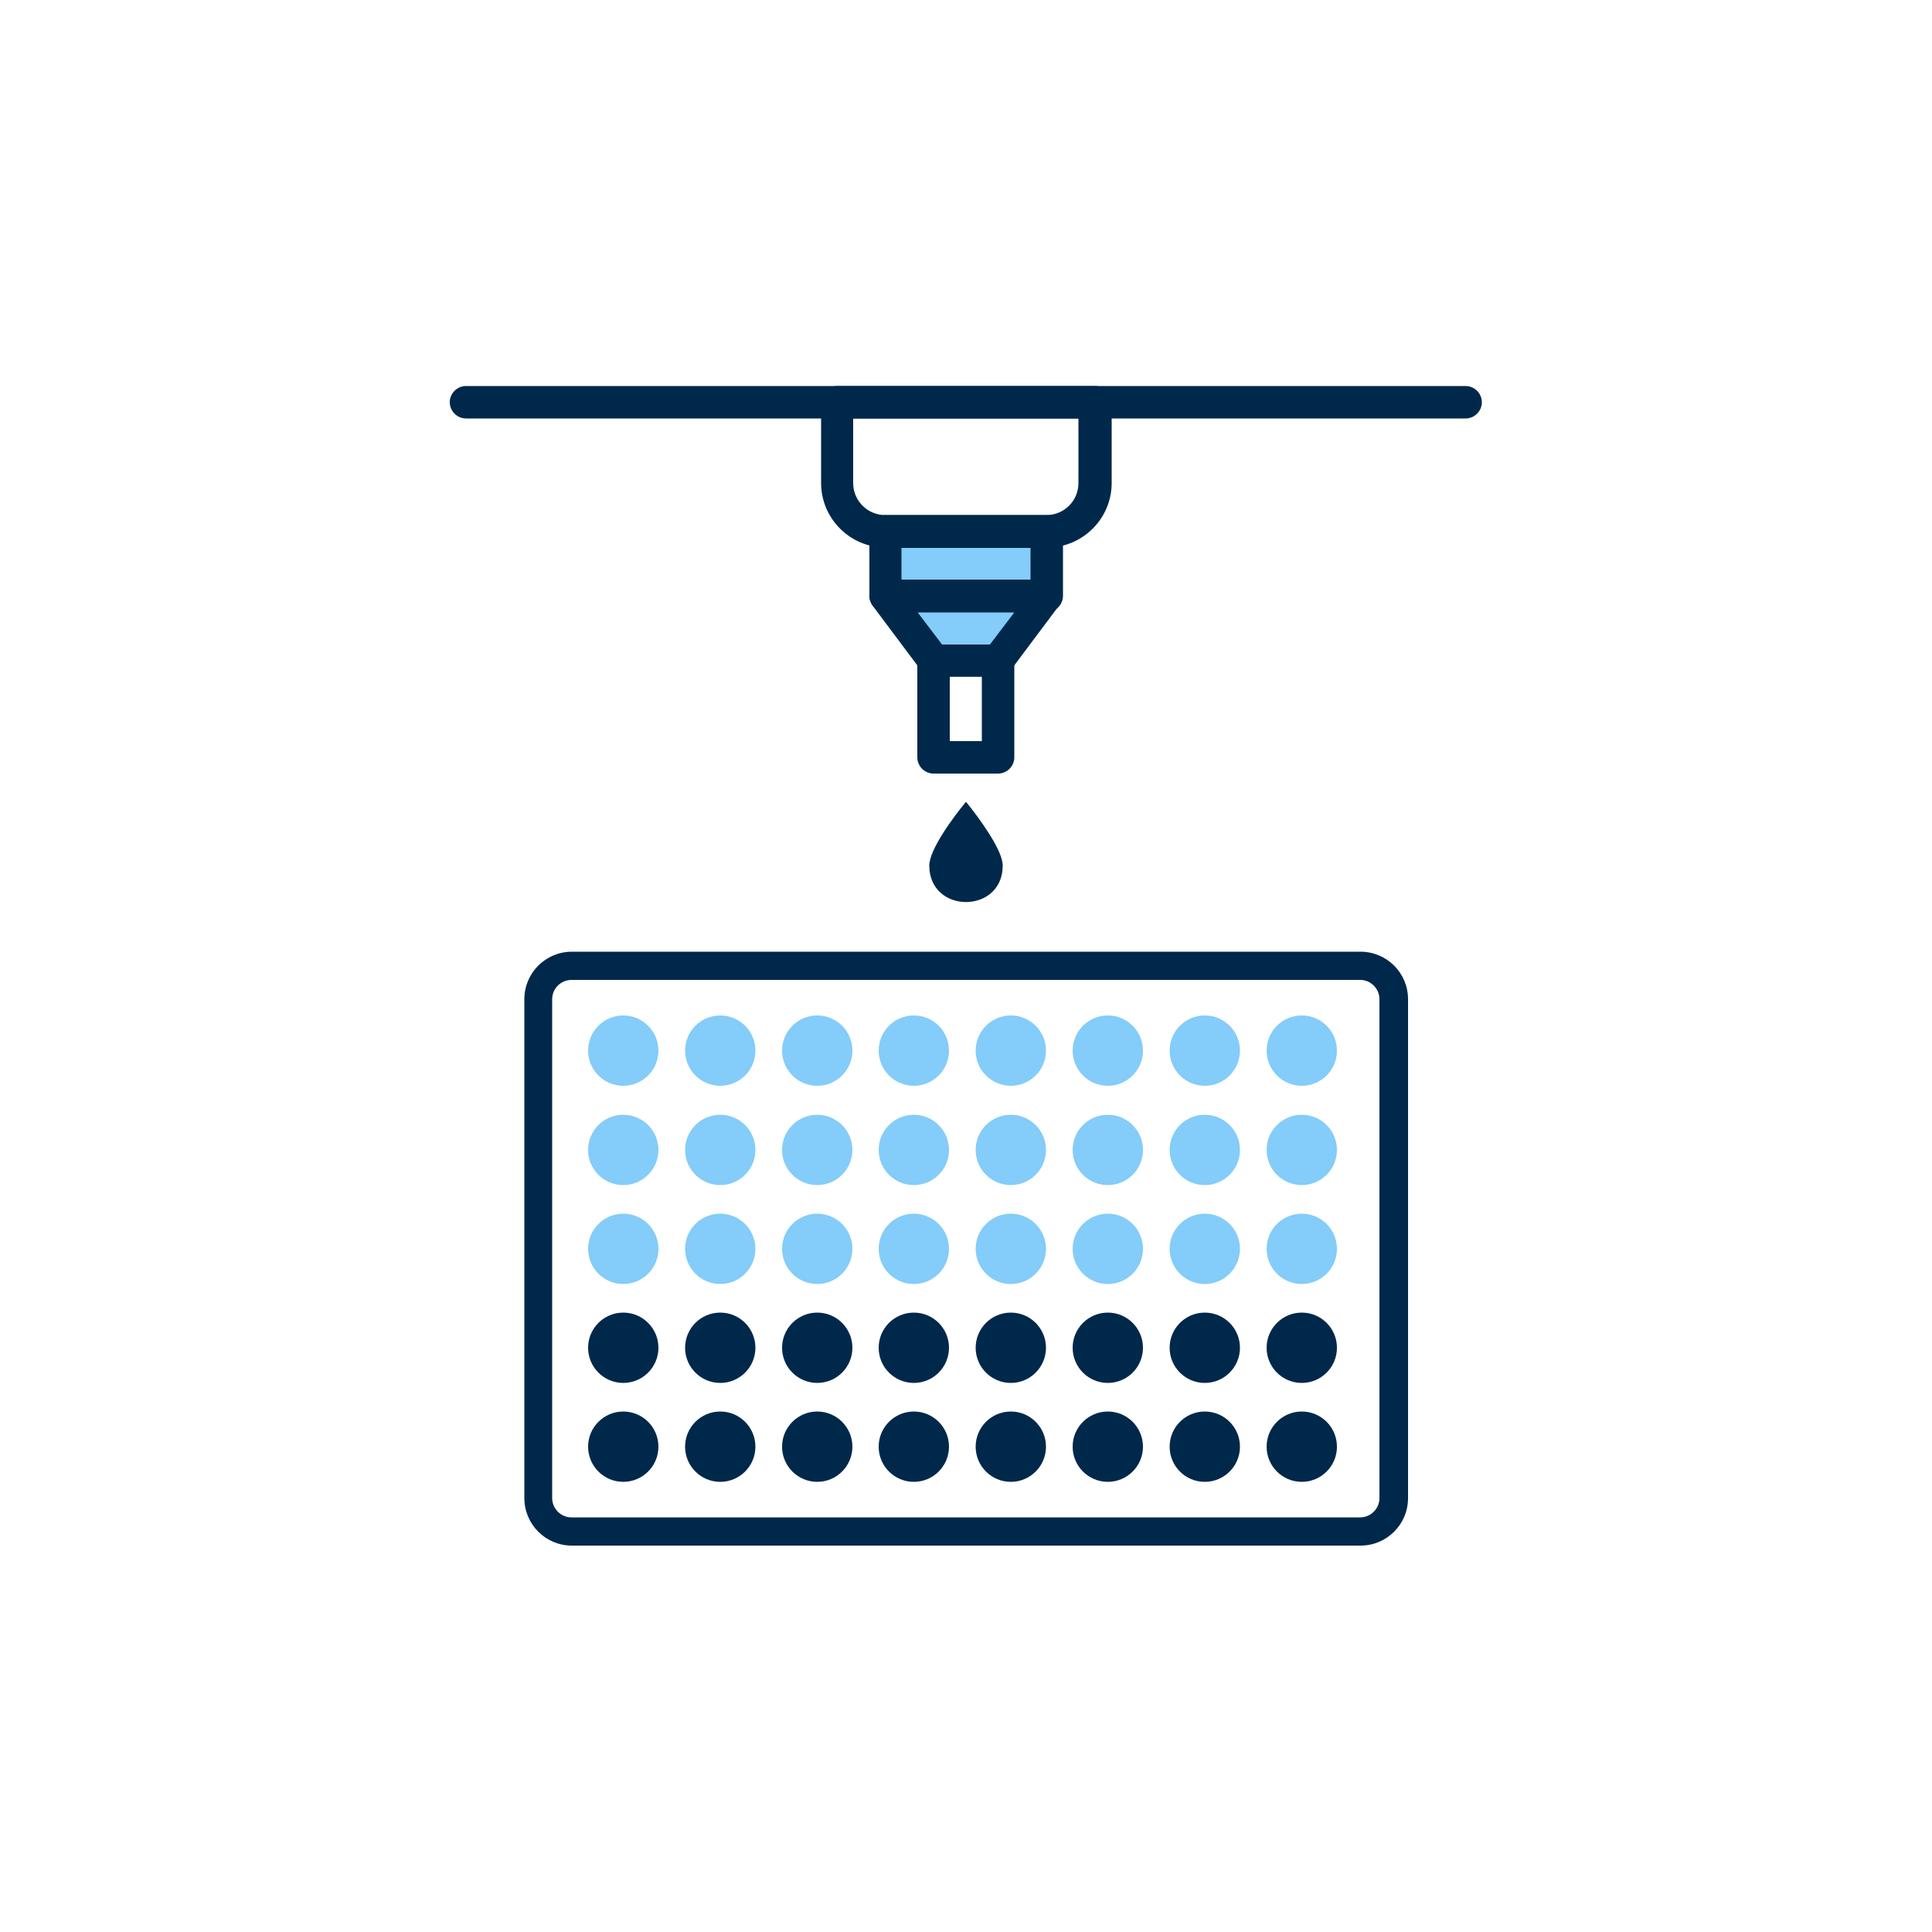 <?xml version="1.0" encoding="UTF-8"?>
<svg id="Layer_1" data-name="Layer 1" xmlns="http://www.w3.org/2000/svg" version="1.1" viewBox="0 0 500 500">
  <defs>
    <style>
      .cls-1 {
        fill: #84ccf9;
      }

      .cls-1, .cls-2 {
        stroke-width: 0px;
      }

      .cls-2 {
        fill: #00284b;
      }
    </style>
  </defs>
  <g>
    <path class="cls-2" d="M379.4,108.3H120.6c-2.3,0-4.2-1.9-4.2-4.2s1.9-4.2,4.2-4.2h258.7c2.3,0,4.2,1.9,4.2,4.2s-1.9,4.2-4.2,4.2Z"/>
    <path class="cls-2" d="M270.9,141.7h-41.7c-9.2,0-16.7-7.5-16.7-16.7v-20.9c0-2.3,1.9-4.2,4.2-4.2h66.8c2.3,0,4.2,1.9,4.2,4.2v20.9c0,9.2-7.5,16.7-16.7,16.7ZM220.8,108.3v16.7c0,4.6,3.7,8.3,8.3,8.3h41.7c4.6,0,8.3-3.7,8.3-8.3v-16.7h-58.4Z"/>
    <g>
      <rect class="cls-1" x="229.1" y="137.6" width="41.7" height="16.7"/>
      <path class="cls-2" d="M270.9,158.4h-41.7c-2.3,0-4.2-1.9-4.2-4.2v-16.7c0-2.3,1.9-4.2,4.2-4.2h41.7c2.3,0,4.2,1.9,4.2,4.2v16.7c0,2.3-1.9,4.2-4.2,4.2ZM233.3,150.1h33.4v-8.3h-33.4v8.3Z"/>
    </g>
    <g>
      <polygon class="cls-1" points="258.3 170.9 241.7 170.9 229.1 154.2 270.9 154.2 258.3 170.9"/>
      <path class="cls-2" d="M258.3,175.1h-16.7c-1.3,0-2.6-.6-3.3-1.7l-12.5-16.7c-.9-1.3-1.1-3-.4-4.4s2.2-2.3,3.7-2.3h41.7c1.6,0,3,.9,3.7,2.3s.6,3.1-.4,4.4l-12.5,16.7c-.8,1-2,1.7-3.3,1.7ZM243.7,166.8h12.5l6.3-8.3h-25l6.3,8.3Z"/>
    </g>
    <path class="cls-2" d="M258.3,200.2h-16.7c-2.3,0-4.2-1.9-4.2-4.2v-25c0-2.3,1.9-4.2,4.2-4.2h16.7c2.3,0,4.2,1.9,4.2,4.2v25c0,2.3-1.9,4.2-4.2,4.2ZM245.8,191.8h8.3v-16.7h-8.3v16.7Z"/>
  </g>
  <path class="cls-2" d="M259.5,224c0-4-6.1-12.3-9.5-16.5-3.4,4.1-9.5,12.4-9.5,16.5,0,12.6,19,12.6,19,0Z"/>
  <g>
    <path class="cls-2" d="M352.1,400h-204.1c-6.8,0-12.3-5.5-12.3-12.3v-129.1c0-6.8,5.5-12.3,12.3-12.3h204.1c6.8,0,12.3,5.5,12.3,12.3v129.1c0,6.8-5.5,12.3-12.3,12.3ZM147.9,253.6c-2.7,0-5,2.2-5,5v129.1c0,2.7,2.2,5,5,5h204.1c2.7,0,5-2.2,5-5v-129.1c0-2.7-2.2-5-5-5h-204.1Z"/>
    <circle class="cls-2" cx="161.3" cy="374.4" r="9.1"/>
    <circle class="cls-2" cx="186.4" cy="374.4" r="9.1"/>
    <circle class="cls-2" cx="211.5" cy="374.4" r="9.1"/>
    <circle class="cls-2" cx="236.5" cy="374.4" r="9.1"/>
    <circle class="cls-2" cx="261.6" cy="374.4" r="9.1"/>
    <circle class="cls-2" cx="286.7" cy="374.4" r="9.1"/>
    <circle class="cls-2" cx="311.8" cy="374.4" r="9.1"/>
    <circle class="cls-2" cx="336.9" cy="374.4" r="9.1"/>
    <circle class="cls-2" cx="161.3" cy="348.8" r="9.1"/>
    <circle class="cls-2" cx="186.4" cy="348.8" r="9.1"/>
    <circle class="cls-2" cx="211.5" cy="348.8" r="9.1"/>
    <circle class="cls-2" cx="236.5" cy="348.8" r="9.1"/>
    <circle class="cls-2" cx="261.6" cy="348.8" r="9.1"/>
    <circle class="cls-2" cx="286.7" cy="348.8" r="9.1"/>
    <circle class="cls-2" cx="311.8" cy="348.8" r="9.1"/>
    <circle class="cls-2" cx="336.9" cy="348.8" r="9.1"/>
    <circle class="cls-1" cx="161.3" cy="323.2" r="9.1"/>
    <circle class="cls-1" cx="186.4" cy="323.2" r="9.1"/>
    <circle class="cls-1" cx="211.5" cy="323.2" r="9.1"/>
    <circle class="cls-1" cx="236.5" cy="323.2" r="9.1"/>
    <circle class="cls-1" cx="261.6" cy="323.2" r="9.1"/>
    <circle class="cls-1" cx="286.7" cy="323.2" r="9.1"/>
    <circle class="cls-1" cx="311.8" cy="323.2" r="9.1"/>
    <circle class="cls-1" cx="336.9" cy="323.2" r="9.1"/>
    <circle class="cls-1" cx="161.3" cy="297.6" r="9.1"/>
    <circle class="cls-1" cx="186.4" cy="297.6" r="9.1"/>
    <circle class="cls-1" cx="211.5" cy="297.6" r="9.1"/>
    <circle class="cls-1" cx="236.5" cy="297.6" r="9.1"/>
    <circle class="cls-1" cx="261.6" cy="297.6" r="9.1"/>
    <circle class="cls-1" cx="286.7" cy="297.6" r="9.1"/>
    <circle class="cls-1" cx="311.8" cy="297.6" r="9.1"/>
    <circle class="cls-1" cx="336.9" cy="297.6" r="9.1"/>
    <circle class="cls-1" cx="161.3" cy="271.9" r="9.1"/>
    <circle class="cls-1" cx="186.4" cy="271.9" r="9.1"/>
    <circle class="cls-1" cx="211.5" cy="271.9" r="9.1"/>
    <circle class="cls-1" cx="236.5" cy="271.9" r="9.1"/>
    <circle class="cls-1" cx="261.6" cy="271.9" r="9.1"/>
    <circle class="cls-1" cx="286.7" cy="271.9" r="9.1"/>
    <circle class="cls-1" cx="311.8" cy="271.9" r="9.1"/>
    <circle class="cls-1" cx="336.9" cy="271.9" r="9.1"/>
  </g>
</svg>